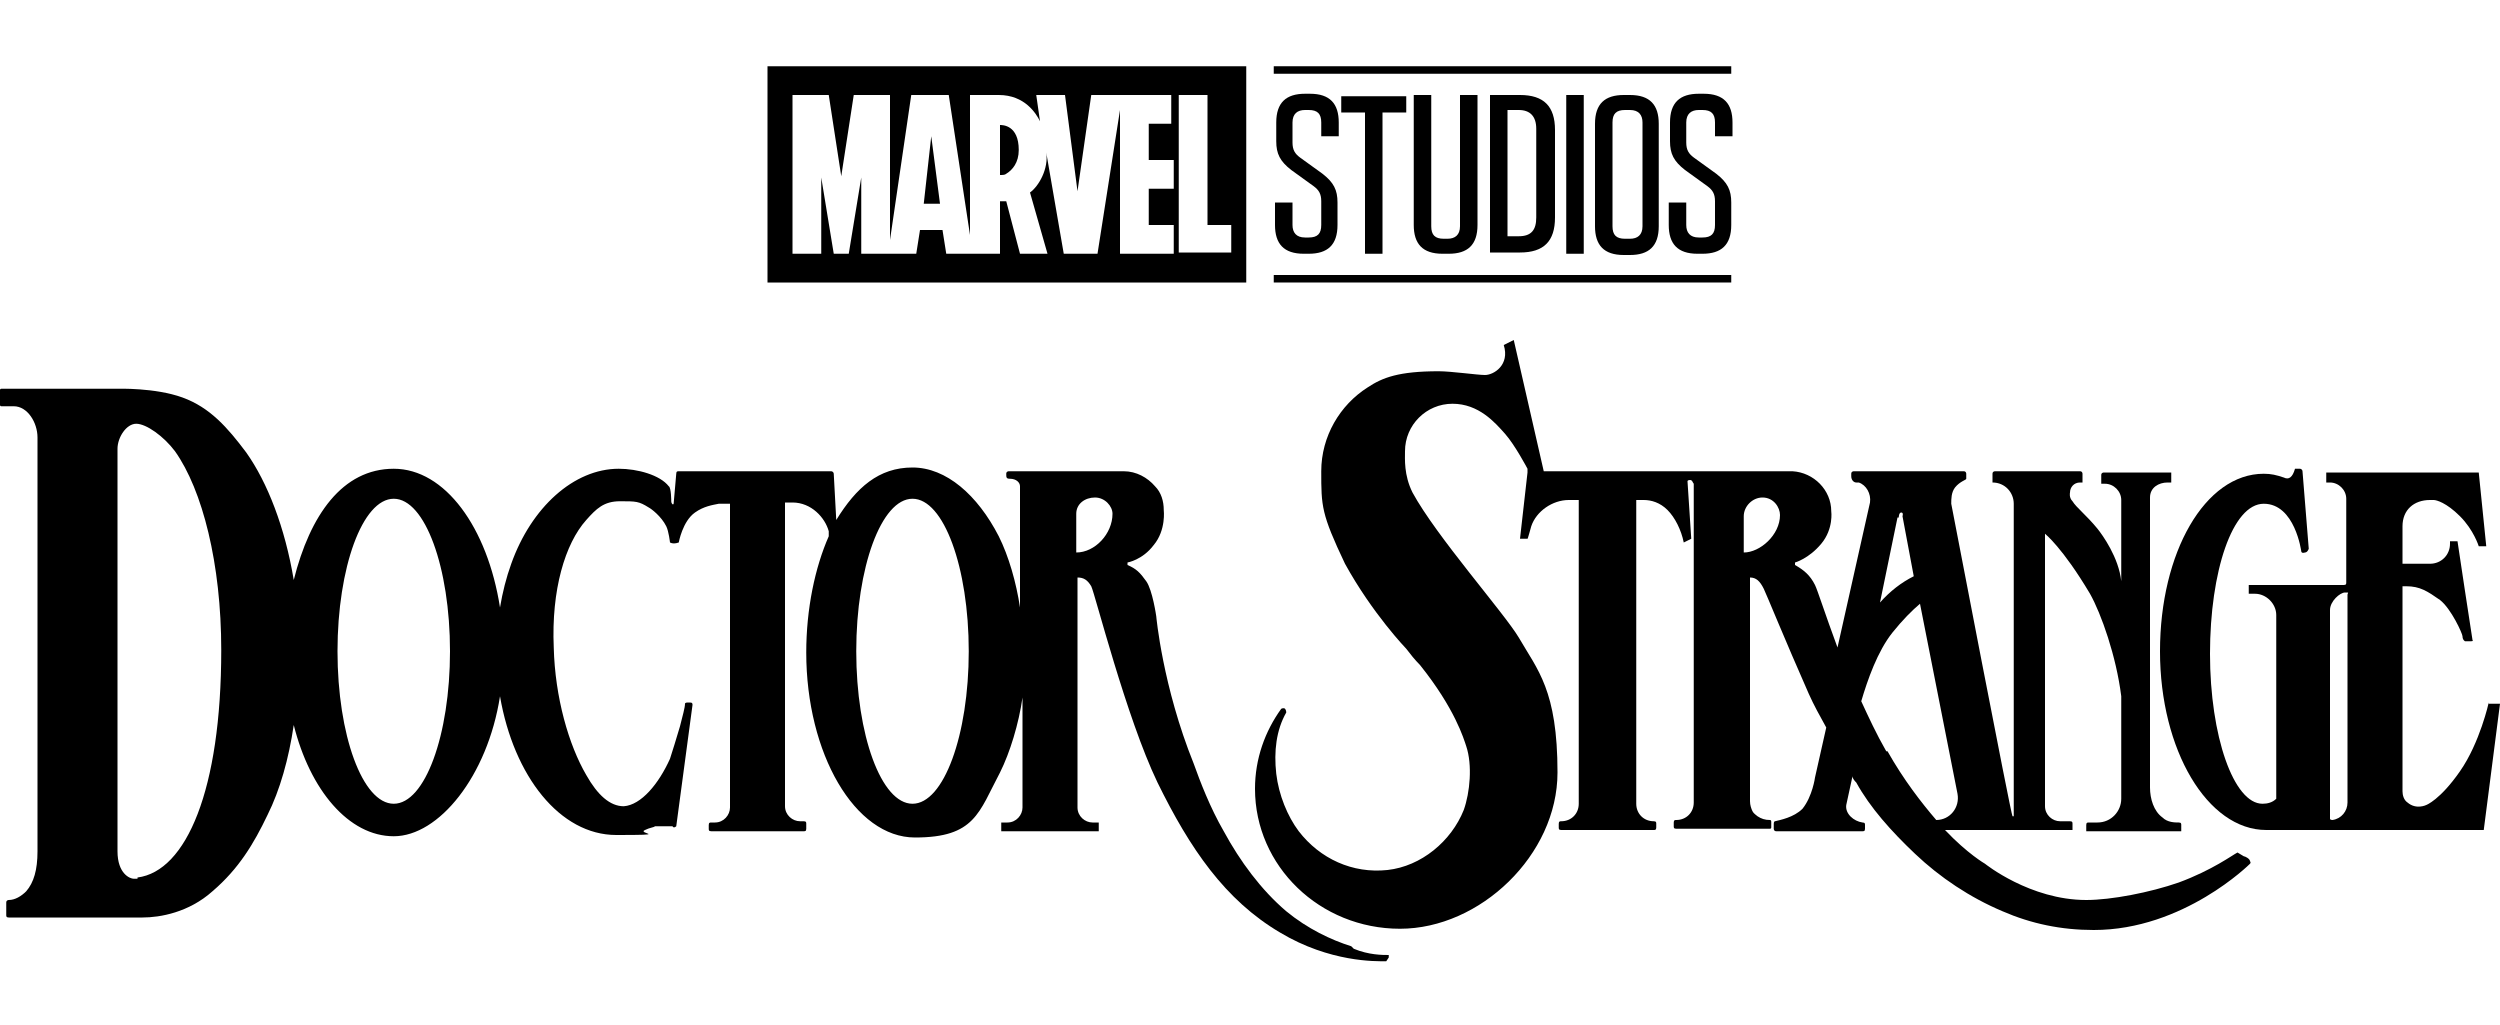 <svg viewBox="0 0 200 82" xmlns="http://www.w3.org/2000/svg" data-name="LIVE BRANDS" id="LIVE_BRANDS">
  <g>
    <path d="M199.1,56.2s-.7,3.2-2.3,5.5c-1.6,2.3-2.7,2.7-2.7,2.7,0,0-.8.4-1.5-.2-.3-.2-.4-.6-.4-.9v-16.4h.3c1.1,0,1.7.4,2.7,1.1.9.7,1.8,2.7,1.8,2.9,0,.3.2.4.2.4,0,0,.2,0,.5,0,.2,0,.1-.1.1-.1,0,0-1.2-7.8-1.2-7.9h-.6c0,.1,0,.2,0,.2,0,.9-.7,1.6-1.6,1.6h-2.2v-3c0-1.3.9-2.1,2.2-2.1h.3c.2,0,1,.2,2.1,1.3,1.1,1.1,1.5,2.4,1.5,2.4h.6c0,0-.6-5.9-.6-5.9h-12.2v.8h.3c.7,0,1.3.6,1.3,1.3v6.7c0,.1,0,.2-.2.2h-7.6v.7h.5c.9,0,1.7.8,1.7,1.7v14.7c-.3.3-.7.4-1.1.4-2.3,0-4.2-5.4-4.2-12s1.8-12,4.3-12,3,3.8,3,3.8c0,0,0,.2.3.1.2,0,.3-.3.3-.3l-.5-6.2c0-.1-.1-.2-.2-.2h-.4c-.2.7-.5.9-.9.7-.6-.2-1-.3-1.6-.3-4.7,0-8.3,6.3-8.3,14.2s3.8,14.3,8.5,14.3.3,0,.4,0h17l1.3-10.1h-.9ZM187.8,64.2c0,.7-.5,1.3-1.2,1.4,0,0-.2,0-.2-.1v-16.7c0-.7.8-1.4,1.2-1.4s.2,0,.2.2v16.6Z"></path>
    <path d="M108.1,75.7c-1.6-.5-3.5-1.4-5.2-2.8-2-1.7-3.7-4-5-6.4-1.1-1.9-1.9-4-2.4-5.4-2.5-6.2-3-11.8-3-11.8,0,0-.3-2.1-.8-2.8s-.8-1-1.5-1.3v-.2s1.2-.2,2.1-1.4c1-1.2.8-2.8.8-2.8,0-.7-.2-1.4-.7-1.9-.6-.7-1.5-1.2-2.5-1.2h-9.2c0,0-.2,0-.2.2h0c0,.3,0,.4.3.4.5,0,.8.3.8.6v9.7c-.3-2-.9-4.1-1.7-5.7-1.7-3.3-4.2-5.5-6.9-5.5s-4.5,1.6-6.1,4.2l-.2-3.7c0-.1-.1-.2-.2-.2h-12.2c-.1,0-.2,0-.2.2l-.2,2.3c0,.3-.2.1-.2-.1,0,0,0-1.1-.2-1.2-.7-.9-2.5-1.4-4-1.4-3.6,0-7,3.1-8.6,7.6-.4,1.1-.7,2.3-.9,3.5-1-6.4-4.4-11.1-8.5-11.1s-6.7,3.7-8,8.9c-.7-4.2-2.1-7.8-3.8-10.2-1.5-2-2.9-3.6-5.1-4.4s-5.2-.7-5.2-.7H.1c0,0-.1,0-.1.1v1.2c0,0,0,.1.1.1h1c1.1,0,1.9,1.3,1.9,2.5v33.1c0,1.5-.3,2.5-.9,3.2-.4.4-.9.7-1.4.7,0,0-.2,0-.2.2v1c0,.1,0,.2.2.2h10.7c1.4,0,3.7-.4,5.6-2.1,2.1-1.8,3.3-3.8,4.4-6.1,1-2,1.7-4.5,2.1-7.2,1.3,5.2,4.4,8.9,8,8.9s7.5-4.8,8.5-11.2c1.1,6.4,4.8,11.1,9.3,11.1s1.6-.1,2.3-.4c.4-.2.7-.2.8-.3.1,0,.9,0,.9,0h.5c.1.2.3,0,.3,0l1.3-9.7c0-.1,0-.2-.2-.2h-.2c0,0-.2,0-.2.1,0,.3-.2,1-.4,1.8-.3,1-.6,2-.8,2.6-.9,2-2.3,3.7-3.7,3.8-1.1,0-2.1-.9-3-2.5-1.4-2.4-2.5-6.2-2.6-10.2-.2-4.6.9-8.3,2.6-10.2.8-.9,1.4-1.5,2.7-1.5s1.5,0,2.3.5c.2.1,1,.7,1.4,1.5.2.4.3,1.3.3,1.3.2.1.4.1.7,0,0,0,.3-1.7,1.3-2.4.7-.5,1.4-.6,1.9-.7h.9v24.3c0,.6-.5,1.2-1.2,1.2h-.3c-.1,0-.2,0-.2.2v.3c0,.1,0,.2.2.2h7.4c.1,0,.2,0,.2-.2v-.4c0-.1,0-.2-.2-.2h-.3c-.6,0-1.2-.5-1.2-1.2v-24.3h.6c1.5,0,2.6,1.2,2.9,2.3v.4c-1.1,2.5-1.8,5.8-1.8,9.3,0,8.1,3.9,14.8,8.7,14.8s5.1-2,6.8-5.2c.8-1.6,1.5-3.9,1.8-6v8.8c0,.6-.5,1.2-1.2,1.2h-.5v.7h7.8v-.7h-.5c-.6,0-1.2-.5-1.2-1.2v-18.4c.5,0,.8.2,1.1.7.3.6,2.8,10.5,5.3,15.7,2.6,5.3,5.4,9.4,9.8,12,4,2.4,7.7,2.3,8.4,2.3,0,0,.1,0,.1,0l.2-.3c0,0,0-.2,0-.2-.5,0-1.6,0-2.8-.5ZM11,70.3h-.3c-.3,0-1.3-.4-1.3-2.2v-32.2c0-.9.7-2,1.5-2s2.2,1,3.1,2.2c2.2,3.1,3.7,9,3.7,15.9,0,11.2-2.8,17.7-6.7,18.2ZM31.5,64.3c-2.5,0-4.5-5.5-4.5-12.2s2-12.2,4.5-12.2,4.5,5.5,4.5,12.2-2,12.2-4.5,12.2ZM73,64.3c-2.5,0-4.5-5.5-4.5-12.2s2-12.2,4.5-12.2,4.5,5.5,4.5,12.2-2,12.2-4.5,12.2ZM86.1,44.2v-3.1c0-.8.7-1.3,1.5-1.3s1.4.7,1.4,1.3c0,1.6-1.4,3.1-2.9,3.1Z"></path>
    <path d="M179,68.2c-.4.2-2,1.4-4.7,2.4-2.3.8-5.4,1.4-7.4,1.4-4.5,0-8.1-2.9-8.1-2.9,0,0-1.4-.8-3.2-2.7h10.2v-.5c0-.1,0-.2-.2-.2h-.8c-.6,0-1.2-.5-1.2-1.2v-21.8s1.4,1.1,3.6,4.8c.9,1.6,2.1,5,2.5,8.2,0,.2,0,.3,0,.5v7.7c0,1-.8,1.9-1.9,1.9h-.7c-.1,0-.2,0-.2.2v.5h7.6c0,0,0-.5,0-.5,0-.1,0-.2-.2-.2-.3,0-.9,0-1.3-.4-.7-.5-1-1.5-1-2.4v-23.2c0-.8.7-1.2,1.4-1.2h.3v-.8h-5.4c0,0-.2,0-.2.2v.7h.3c.7,0,1.3.6,1.3,1.3v6.5c-.2-1.9-1.5-3.7-1.9-4.2-.9-1.1-1.7-1.7-2-2.2-.3-.3-.2-.7-.2-.7,0-.4.3-.8.8-.8h.2v-.7c0,0,0-.2-.2-.2h-6.8c0,0-.2,0-.2.2v.7c1,0,1.7.8,1.7,1.7v25c0,0,0,0-.1,0s-4.9-25-4.9-25c0-.4,0-.9.3-1.3.4-.5.9-.6.9-.7v-.4c0,0,0-.2-.2-.2h-8.8c0,0-.2,0-.2.2v.2c0,.3.2.5.4.5,0,0,.2,0,.2,0,.6.2,1,.9.9,1.6h0c0,0-2.6,11.6-2.6,11.6-1-2.7-1.6-4.6-1.8-5-.4-.8-.9-1.2-1.6-1.6v-.2s1.1-.3,2.1-1.5c1-1.2.8-2.6.8-2.6,0-1.7-1.4-3.1-3.1-3.2h0s0,0,0,0h-19.9l-2.4-10.5-.8.4c.5,1.6-.8,2.4-1.5,2.4-.6,0-2.7-.3-3.7-.3-3.2,0-4.5.5-5.7,1.3-2.2,1.4-3.7,3.9-3.7,6.7s0,3.4,1.9,7.4c2.2,4,4.9,6.8,4.9,6.8.3.4.7.9,1.1,1.3,2.8,3.5,3.5,5.9,3.7,6.5.5,1.5.3,3.7-.2,5.1-1,2.5-3.4,4.5-6.1,4.8-2.8.3-5.4-.9-7.1-3.1-.9-1.2-1.6-2.9-1.8-4.6-.2-1.8,0-3.5.8-4.9,0,0,0-.2-.1-.3s-.3,0-.3,0c-1.3,1.8-2.1,4-2.1,6.4,0,6.2,5.2,11.2,11.6,11.2s12.6-5.9,12.6-12.5-1.6-8.2-3.1-10.8c-1.2-2-6.6-8.1-8.5-11.6-.7-1.4-.6-2.7-.6-3.3,0-2.1,1.7-3.8,3.8-3.8s3.4,1.5,4.2,2.4c.8.9,1.8,2.8,1.8,2.8v.3c0,0-.6,5.3-.6,5.3h.6c0,.1.3-1,.3-1,.4-1.2,1.7-2.1,3-2.1h.8v24.3c0,.8-.6,1.4-1.4,1.4h0c-.1,0-.2,0-.2.2v.3c0,.1,0,.2.2.2h7.4c.1,0,.2,0,.2-.2v-.3c0-.1,0-.2-.2-.2h0c-.8,0-1.4-.6-1.4-1.4v-24.3h.6c.6,0,1.3.2,1.9.8.6.6,1.1,1.6,1.3,2.6l.6-.3-.3-4.6s0-.1.2-.1.2.2.3.3c0,0,0,0,0,.1v25.4c0,.8-.6,1.4-1.4,1.4h0c-.1,0-.2,0-.2.2v.3c0,.1,0,.2.2.2h7.5c0,0,.1,0,.1-.1v-.4h0c0-.1,0-.2-.1-.2-.4,0-.7-.1-1-.3-.1-.1-.3-.2-.4-.4,0,0,0,0,0,0,0,0,0,0,0,0-.1-.2-.2-.5-.2-.8v-17.9h0c.5,0,.8.3,1.1.9.2.4,1.7,4.1,3.6,8.4.4.9.9,1.8,1.4,2.7l-.9,4s-.2,1.5-1,2.5c-.7.7-1.8.9-2.2,1,0,0-.1,0-.1.2v.4c0,0,0,.2.2.2h6.9c.1,0,.2,0,.2-.2v-.3c0-.1,0-.2-.2-.2-.7-.1-1.4-.7-1.3-1.4l.5-2.3c0,.2.2.4.3.5,1.1,2,2.8,3.9,4.7,5.7,2,1.9,4.4,3.5,7,4.6,2.3,1,4.7,1.5,7.3,1.5,7.2,0,12.5-5.3,12.5-5.3,0,0,.1-.1,0-.2,0-.2-.4-.4-.5-.4ZM139.5,44.2h0s0-2.9,0-2.9c0-.8.7-1.5,1.5-1.5.9,0,1.4.8,1.4,1.4,0,1.6-1.6,3-2.9,3ZM151.9,41.4s0-.4.2-.4.1.3.1.3l.9,4.8c-1,.5-1.9,1.2-2.7,2.1l1.4-6.8ZM150.9,60.1c-.8-1.4-1.4-2.7-2-4,.5-1.7,1.3-4,2.5-5.5.8-1,1.6-1.8,2.2-2.3l3,15.2c.2,1.1-.6,2.1-1.7,2.1h0c-1.2-1.4-2.6-3.2-3.9-5.5Z"></path>
  </g>
  <g id="Studios">
    <rect transform="translate(240.4 11.2) rotate(180)" height=".6" width="36.6" y="5.3" x="101.9"></rect>
    <rect transform="translate(240.4 44.5) rotate(180)" height=".6" width="36.6" y="21.9" x="101.9"></rect>
    <g>
      <path d="M107,16.2v1.8c0,1.6-.8,2.3-2.3,2.3h-.4c-1.6,0-2.3-.8-2.3-2.3v-1.8h1.4v1.8c0,.6.3,1,1,1h.3c.7,0,1-.3,1-1v-1.9c0-.6-.2-.9-.6-1.2l-1.8-1.3c-.9-.7-1.2-1.3-1.2-2.3v-1.5c0-1.6.8-2.3,2.3-2.3h.4c1.6,0,2.3.8,2.3,2.3v1.1h-1.4v-1.1c0-.7-.3-1-1-1h-.3c-.6,0-1,.3-1,1v1.6c0,.6.2.9.6,1.2l1.8,1.3c.9.7,1.2,1.3,1.2,2.3Z"></path>
      <path d="M109.2,20.3v-11.3h-1.9v-1.3h5.2v1.3h-1.9v11.3h-1.4Z"></path>
      <path d="M118.2,18c0,1.6-.8,2.3-2.3,2.3h-.5c-1.6,0-2.3-.8-2.3-2.3V7.6h1.4v10.5c0,.7.3,1,1,1h.3c.6,0,1-.3,1-1V7.6h1.4v10.4Z"></path>
      <path d="M119.2,7.6h2.4c1.9,0,2.8.9,2.8,2.8v7c0,1.9-.9,2.8-2.8,2.8h-2.4V7.6ZM120.6,18.9h.9c1,0,1.4-.5,1.4-1.5v-7.1c0-1-.5-1.5-1.4-1.5h-.9v10Z"></path>
      <path d="M126.7,20.3h-1.4V7.6h1.4v12.6Z"></path>
      <path d="M130.4,20.4h-.5c-1.6,0-2.3-.8-2.3-2.3v-8.2c0-1.6.8-2.3,2.3-2.3h.5c1.6,0,2.3.8,2.3,2.3v8.2c0,1.6-.8,2.3-2.3,2.3ZM130.4,8.8h-.4c-.7,0-1,.3-1,1v8.3c0,.7.3,1,1,1h.4c.6,0,1-.3,1-1v-8.3c0-.6-.3-1-1-1Z"></path>
      <path d="M138.5,16.2v1.8c0,1.6-.8,2.3-2.3,2.3h-.4c-1.6,0-2.3-.8-2.3-2.3v-1.8h1.4v1.8c0,.6.3,1,1,1h.3c.7,0,1-.3,1-1v-1.9c0-.6-.2-.9-.6-1.2l-1.8-1.3c-.9-.7-1.2-1.3-1.2-2.3v-1.5c0-1.6.8-2.3,2.3-2.3h.4c1.6,0,2.3.8,2.3,2.3v1.1h-1.4v-1.1c0-.7-.3-1-1-1h-.3c-.6,0-1,.3-1,1v1.6c0,.6.2.9.6,1.2l1.8,1.3c.9.7,1.2,1.3,1.2,2.3Z"></path>
    </g>
    <g>
      <polygon points="73.9 16.3 75.2 16.3 74.5 10.9 73.9 16.3"></polygon>
      <path d="M61.4,5.3v17.3h38.3V5.3h-38.3ZM93.9,9.9h-2v2.9h2v2.3h-2v2.9h2v2.3h-4.3v-11.5l-1.8,11.5h-2.7s-1.4-8.1-1.4-8.1h0c.2,1.3-.6,2.7-1.3,3.2l1.4,4.9h0,0s0,0,0,0h-2.2l-1.1-4.2h-.5v4.2h0s0,0,0,0h-4.3s-.3-1.9-.3-1.9h-1.8l-.3,1.9h-4.4v-6.1l-1,6.1h-1.2l-1-6.1v6.1h-2.3V7.6h2.9l1,6.5,1-6.5h2.9v11.6l1.7-11.6h3s1.7,11.2,1.7,11.2V7.6s2.3,0,2.3,0c2.1,0,3,1.5,3.3,2.1l-.3-2.1h2.3l1,7.7,1.1-7.7h6.4v2.3ZM98.5,20.2h-4.2V7.6h2.3v10.4h1.9v2.3Z"></path>
      <path d="M80,9.9s0,0,0,0v4.1c.2,0,.4,0,.5-.1.5-.3,1-.9,1-1.9,0-2-1.3-2-1.5-2Z"></path>
    </g>
  </g>
</svg>